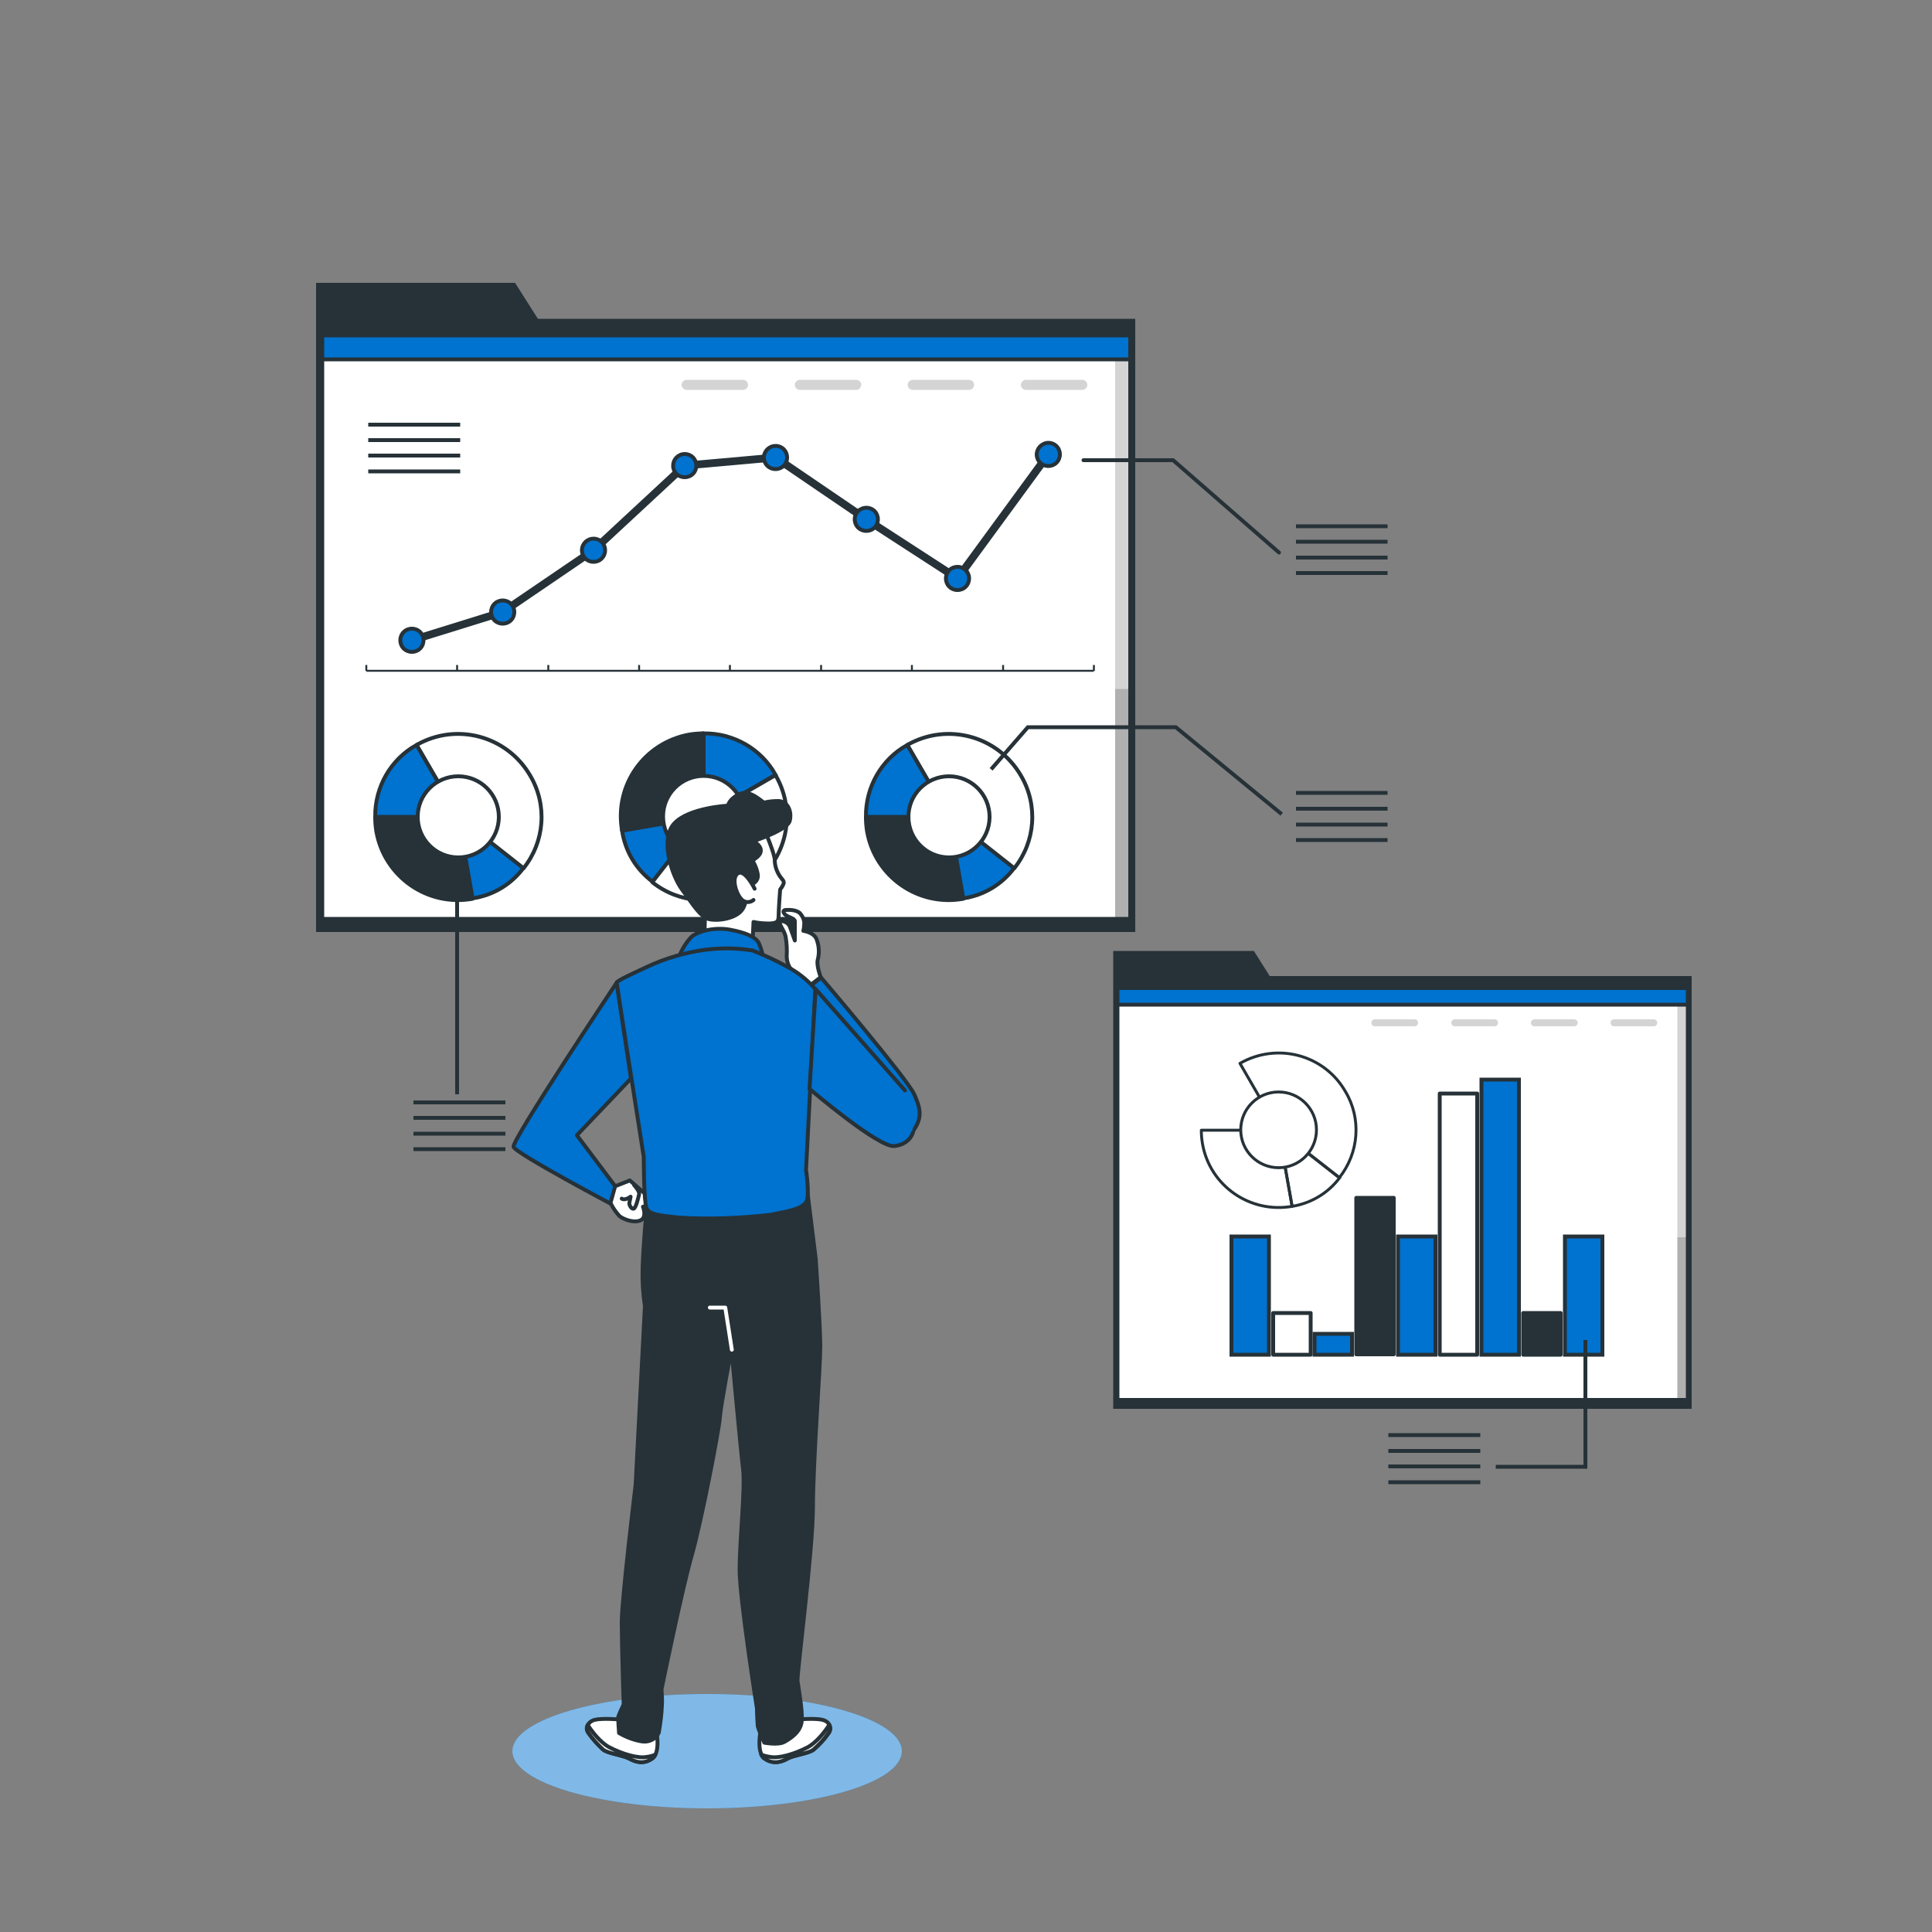 <?xml version="1.0" encoding="utf-8"?>
<!-- Generator: Adobe Illustrator 25.1.0, SVG Export Plug-In . SVG Version: 6.00 Build 0)  -->
<svg version="1.1" id="Layer_1" xmlns="http://www.w3.org/2000/svg" xmlns:xlink="http://www.w3.org/1999/xlink" x="0px" y="0px"
	 viewBox="0 0 500 500" style="enable-background:new 0 0 500 500;" xml:space="preserve">
<rect x="0" y="0" width="500" height="500" fill="#808080" stroke="none"/>
<style type="text/css">
	.st0{fill:#263238;}
	.st1{fill:#FFFFFF;}
	.st2{clip-path:url(#SVGID_2_);}
	.st3{opacity:0.17;enable-background:new    ;}
	.st4{fill:#0072CF;stroke:#263238;stroke-miterlimit:10;}
	.st5{fill:none;stroke:#263238;stroke-linecap:round;stroke-linejoin:round;}
	.st6{opacity:0.17;}
	.st7{fill:#263238;stroke:#263238;stroke-linecap:round;stroke-linejoin:round;}
	.st8{fill:#FFFFFF;stroke:#263238;stroke-linecap:round;stroke-linejoin:round;}
	.st9{fill:none;stroke:#263238;stroke-width:0.75;stroke-linecap:round;stroke-linejoin:round;}
	.st10{fill:none;stroke:#263238;stroke-width:0.75;stroke-miterlimit:10;}
	.st11{fill:#FFFFFF;stroke:#263238;stroke-width:0.75;stroke-linecap:round;stroke-linejoin:round;}
	.st12{fill:none;stroke:#263238;stroke-miterlimit:10;}
	.st13{clip-path:url(#SVGID_4_);}
	.st14{fill:none;stroke:#263238;stroke-width:0.5;stroke-miterlimit:10;}
	.st15{fill:none;stroke:#263238;stroke-width:2;stroke-linecap:round;stroke-miterlimit:10;}
	.st16{fill:#0072CF;}
	.st17{opacity:0.5;fill:#FFFFFF;enable-background:new    ;}
	.st18{fill:#0072CF;stroke:#263238;stroke-linecap:round;stroke-linejoin:round;}
	.st19{fill:none;stroke:#FFFFFF;stroke-linecap:round;stroke-linejoin:round;}
</style>
<g id="freepik--Graphics--inject-2">
	<polygon class="st0" points="328.6,252.6 324.5,246.1 288.1,246.1 288.1,252.6 288.1,255 288.1,364.6 437.8,364.6 437.8,252.6 	"/>
	<rect x="289.2" y="255.7" class="st1" width="147.6" height="106.6"/>
	<g>
		<defs>
			<rect id="SVGID_1_" x="289.2" y="255.7" width="147.6" height="106.6"/>
		</defs>
		<clipPath id="SVGID_2_">
			<use xlink:href="#SVGID_1_"  style="overflow:visible;"/>
		</clipPath>
		<g class="st2">
			<rect x="434.1" y="254.8" class="st3" width="3.4" height="108.3"/>
			<rect x="434.1" y="320.2" class="st3" width="3.4" height="41.9"/>
			<rect x="288.6" y="254.2" class="st4" width="148.3" height="5.8"/>
		</g>
	</g>
	<rect x="289.2" y="255.7" class="st5" width="147.6" height="106.6"/>
	<g class="st6">
		<path d="M366.1,265.6h-10.3c-0.5,0-0.9-0.4-0.9-0.9c0,0,0,0,0,0l0,0c0-0.5,0.4-0.9,0.9-0.9l0,0h10.3c0.5,0,0.9,0.4,0.9,0.9l0,0
			l0,0C367,265.2,366.6,265.6,366.1,265.6L366.1,265.6z"/>
		<path d="M386.8,265.6h-10.3c-0.5,0-0.9-0.4-0.9-0.9l0,0l0,0c0-0.5,0.4-0.9,0.9-0.9l0,0h10.3c0.5,0,0.9,0.4,0.9,0.9l0,0l0,0
			C387.7,265.2,387.3,265.6,386.8,265.6L386.8,265.6z"/>
		<path d="M407.4,265.6h-10.3c-0.5,0-0.9-0.4-0.9-0.9l0,0l0,0c0-0.5,0.4-0.9,0.9-0.9l0,0h10.3c0.5,0,0.9,0.4,0.9,0.9l0,0l0,0
			C408.3,265.2,407.9,265.6,407.4,265.6C407.4,265.6,407.4,265.6,407.4,265.6z"/>
		<path d="M428,265.6h-10.3c-0.5,0-0.9-0.4-0.9-0.9c0,0,0,0,0,0l0,0c0-0.5,0.4-0.9,0.9-0.9H428c0.5,0,0.9,0.4,0.9,0.9l0,0l0,0
			C428.9,265.2,428.5,265.6,428,265.6L428,265.6z"/>
	</g>
	<rect x="405" y="320" class="st4" width="9.7" height="30.6"/>
	<rect x="394.2" y="339.8" class="st7" width="9.7" height="10.8"/>
	<rect x="383.4" y="279.4" class="st4" width="9.7" height="71.2"/>
	<rect x="372.6" y="283" class="st8" width="9.7" height="67.6"/>
	<rect x="361.8" y="320" class="st4" width="9.7" height="30.6"/>
	<rect x="351" y="310" class="st7" width="9.7" height="40.5"/>
	<rect x="340.2" y="345.2" class="st4" width="9.7" height="5.4"/>
	<rect x="329.5" y="339.8" class="st8" width="9.7" height="10.8"/>
	<rect x="318.7" y="320" class="st4" width="9.7" height="30.6"/>
	<path class="st9" d="M330.9,292.5l3.5,19.7c-10.9,1.9-21.3-5.3-23.2-16.2c-0.2-1.2-0.3-2.3-0.3-3.5H330.9z"/>
	<path class="st10" d="M330.9,292.5l15.8,12.3c-3,4-7.4,6.6-12.3,7.4L330.9,292.5z"/>
	<path class="st9" d="M330.9,292.5l-10-17.3c9.6-5.5,21.8-2.3,27.3,7.3c0,0,0,0,0,0c4.2,7,3.5,15.9-1.6,22.3L330.9,292.5z"/>
	<circle class="st11" cx="330.9" cy="292.4" r="9.8"/>
	<line class="st12" x1="359.3" y1="371.4" x2="383.1" y2="371.4"/>
	<line class="st12" x1="359.3" y1="375.5" x2="383.1" y2="375.5"/>
	<line class="st12" x1="359.3" y1="379.5" x2="383.1" y2="379.5"/>
	<line class="st12" x1="359.3" y1="383.6" x2="383.1" y2="383.6"/>
	<polyline class="st12" points="410.3,346.8 410.3,379.6 387.1,379.6 	"/>
	<polygon class="st0" points="139.2,82.5 133.3,73.2 81.8,73.2 81.8,82.5 81.8,85.9 81.8,241.2 293.8,241.2 293.8,82.5 	"/>
	<rect x="83.4" y="86.8" class="st1" width="209.1" height="151"/>
	<g>
		<defs>
			<rect id="SVGID_3_" x="83.4" y="86.8" width="209.1" height="151"/>
		</defs>
		<clipPath id="SVGID_4_">
			<use xlink:href="#SVGID_3_"  style="overflow:visible;"/>
		</clipPath>
		<g class="st13">
			<rect x="288.6" y="85.5" class="st3" width="4.9" height="153.4"/>
			<rect x="288.6" y="178.3" class="st3" width="4.9" height="59.4"/>
			<rect x="82.5" y="84.8" class="st4" width="210.2" height="8.2"/>
		</g>
	</g>
	<rect x="83.4" y="86.8" class="st5" width="209.1" height="151"/>
	<g class="st6">
		<path d="M192.3,100.9h-14.6c-0.7,0-1.3-0.6-1.3-1.3l0,0c0-0.7,0.6-1.3,1.3-1.3h14.6c0.7,0,1.3,0.6,1.3,1.3l0,0
			C193.6,100.3,193,100.9,192.3,100.9z"/>
		<path d="M221.6,100.9h-14.6c-0.7,0-1.3-0.6-1.3-1.3l0,0c0-0.7,0.6-1.3,1.3-1.3h14.6c0.7,0,1.3,0.6,1.3,1.3l0,0
			C222.8,100.3,222.3,100.9,221.6,100.9z"/>
		<path d="M250.8,100.9h-14.6c-0.7,0-1.3-0.6-1.3-1.3l0,0c0-0.7,0.6-1.3,1.3-1.3h14.6c0.7,0,1.3,0.6,1.3,1.3l0,0
			C252.1,100.3,251.5,100.9,250.8,100.9z"/>
		<path d="M280.1,100.9h-14.6c-0.7,0-1.3-0.6-1.3-1.3v0l0,0c0-0.7,0.6-1.3,1.3-1.3l0,0h14.6c0.7,0,1.3,0.6,1.3,1.3v0l0,0
			C281.4,100.3,280.8,100.9,280.1,100.9L280.1,100.9z"/>
	</g>
	<line class="st14" x1="94.8" y1="173.6" x2="283.1" y2="173.6"/>
	<line class="st14" x1="94.8" y1="173.6" x2="94.8" y2="172.1"/>
	<line class="st14" x1="118.3" y1="173.6" x2="118.3" y2="172.1"/>
	<line class="st14" x1="141.9" y1="173.6" x2="141.9" y2="172.1"/>
	<line class="st14" x1="165.4" y1="173.6" x2="165.4" y2="172.1"/>
	<line class="st14" x1="188.9" y1="173.6" x2="188.9" y2="172.1"/>
	<line class="st14" x1="212.5" y1="173.6" x2="212.5" y2="172.1"/>
	<line class="st14" x1="236" y1="173.6" x2="236" y2="172.1"/>
	<line class="st14" x1="259.6" y1="173.6" x2="259.6" y2="172.1"/>
	<line class="st14" x1="283.1" y1="173.6" x2="283.1" y2="172.1"/>
	<line class="st15" x1="130.1" y1="158.4" x2="106.6" y2="165.7"/>
	<line class="st15" x1="153.6" y1="142.4" x2="130.1" y2="158.4"/>
	<line class="st15" x1="177.2" y1="120.5" x2="153.6" y2="142.4"/>
	<line class="st15" x1="200.7" y1="118.4" x2="177.2" y2="120.5"/>
	<line class="st15" x1="224.2" y1="134.4" x2="200.7" y2="118.4"/>
	<line class="st15" x1="247.8" y1="149.7" x2="224.2" y2="134.4"/>
	<line class="st15" x1="271.3" y1="117.6" x2="247.8" y2="149.7"/>
	<path class="st4" d="M106.6,162.7L106.6,162.7c1.7,0,3,1.3,3,3l0,0c0,1.7-1.3,3-3,3l0,0c-1.7,0-3-1.3-3-3l0,0
		C103.6,164,104.9,162.7,106.6,162.7z"/>
	<path class="st4" d="M130.1,155.4L130.1,155.4c1.7,0,3,1.3,3,3l0,0c0,1.7-1.3,3-3,3l0,0c-1.7,0-3-1.3-3-3l0,0
		C127.1,156.7,128.4,155.4,130.1,155.4z"/>
	<path class="st4" d="M153.6,139.4L153.6,139.4c1.7,0,3,1.3,3,3l0,0c0,1.7-1.3,3-3,3l0,0c-1.7,0-3-1.3-3-3l0,0
		C150.6,140.7,152,139.4,153.6,139.4z"/>
	<path class="st4" d="M177.2,117.5L177.2,117.5c1.7,0,3,1.3,3,3l0,0l0,0c0,1.7-1.3,3-3,3l0,0c-1.7,0-3-1.3-3-3l0,0
		C174.2,118.9,175.5,117.5,177.2,117.5L177.2,117.5z"/>
	<path class="st4" d="M200.7,115.4L200.7,115.4c1.7,0,3,1.3,3,3l0,0c0,1.7-1.3,3-3,3l0,0c-1.7,0-3-1.3-3-3l0,0
		C197.7,116.7,199.1,115.4,200.7,115.4z"/>
	<path class="st4" d="M224.2,131.4L224.2,131.4c1.7,0,3,1.3,3,3l0,0c0,1.7-1.3,3-3,3l0,0c-1.7,0-3-1.3-3-3l0,0
		C221.2,132.7,222.6,131.4,224.2,131.4z"/>
	<path class="st4" d="M247.8,146.7L247.8,146.7c1.7,0,3,1.3,3,3l0,0c0,1.7-1.3,3-3,3l0,0c-1.7,0-3-1.3-3-3l0,0
		C244.8,148,246.1,146.7,247.8,146.7z"/>
	<path class="st4" d="M271.3,114.6L271.3,114.6c1.7,0,3,1.3,3,3l0,0c0,1.7-1.3,3-3,3l0,0c-1.7,0-3-1.3-3-3l0,0
		C268.3,116,269.7,114.6,271.3,114.6z"/>
	<path class="st7" d="M182.1,211.3l-21.1,3.7c-2.1-11.7,5.7-22.8,17.4-24.9c1.2-0.2,2.5-0.3,3.7-0.3L182.1,211.3z"/>
	<path class="st4" d="M182.1,211.3l-13.2,16.9c-4.3-3.2-7.1-7.9-7.9-13.2L182.1,211.3z"/>
	<path class="st8" d="M182.1,211.3l18.6-10.7c6,10.3,2.5,23.4-7.8,29.4c0,0,0,0-0.1,0c-7.6,4.5-17.1,3.8-24-1.7L182.1,211.3z"/>
	<path class="st4" d="M182.1,211.3v-21.5c7.7-0.1,14.9,4,18.6,10.7L182.1,211.3z"/>
	<circle class="st8" cx="182.1" cy="211.3" r="10.5"/>
	<path class="st7" d="M118.6,211.4l3.7,21.2c-11.7,2.1-22.8-5.7-24.9-17.4c0,0,0,0,0,0c-0.2-1.2-0.3-2.5-0.3-3.7L118.6,211.4z"/>
	<path class="st4" d="M118.6,211.4l16.9,13.2c-3.2,4.3-7.9,7.1-13.2,7.9L118.6,211.4z"/>
	<path class="st8" d="M118.6,211.4l-10.8-18.6c10.3-5.9,23.4-2.4,29.4,7.9c4.5,7.6,3.8,17.1-1.7,24L118.6,211.4z"/>
	<path class="st4" d="M118.6,211.4H97.1c-0.1-7.7,4-14.9,10.7-18.6L118.6,211.4z"/>
	<circle class="st8" cx="118.6" cy="211.4" r="10.5"/>
	<path class="st7" d="M245.6,211.4l3.7,21.2c-11.7,2.1-22.8-5.7-24.9-17.4c0,0,0,0,0,0c-0.2-1.2-0.3-2.5-0.3-3.7L245.6,211.4z"/>
	<path class="st4" d="M245.6,211.4l16.9,13.2c-3.2,4.3-7.9,7.1-13.2,7.9L245.6,211.4z"/>
	<path class="st8" d="M245.6,211.4l-10.8-18.6c10.3-5.9,23.4-2.4,29.4,7.9c4.5,7.6,3.8,17.1-1.7,24L245.6,211.4z"/>
	<path class="st4" d="M245.6,211.4h-21.5c-0.1-7.7,4-14.9,10.7-18.6L245.6,211.4z"/>
	<circle class="st8" cx="245.6" cy="211.4" r="10.5"/>
	<line class="st12" x1="95.3" y1="109.9" x2="119.1" y2="109.9"/>
	<line class="st12" x1="95.3" y1="113.9" x2="119.1" y2="113.9"/>
	<line class="st12" x1="95.3" y1="117.9" x2="119.1" y2="117.9"/>
	<line class="st12" x1="95.3" y1="122" x2="119.1" y2="122"/>
	<polyline class="st5" points="280.4,119.1 303.6,119.1 331,143 	"/>
	<line class="st12" x1="335.4" y1="136.2" x2="359.1" y2="136.2"/>
	<line class="st12" x1="335.4" y1="140.2" x2="359.1" y2="140.2"/>
	<line class="st12" x1="335.4" y1="144.3" x2="359.1" y2="144.3"/>
	<line class="st12" x1="335.4" y1="148.3" x2="359.1" y2="148.3"/>
	<line class="st12" x1="335.4" y1="205.2" x2="359.1" y2="205.2"/>
	<line class="st12" x1="335.4" y1="209.3" x2="359.1" y2="209.3"/>
	<line class="st12" x1="335.4" y1="213.4" x2="359.1" y2="213.4"/>
	<line class="st12" x1="335.4" y1="217.4" x2="359.1" y2="217.4"/>
	<line class="st12" x1="107" y1="285.3" x2="130.8" y2="285.3"/>
	<line class="st12" x1="107" y1="289.3" x2="130.8" y2="289.3"/>
	<line class="st12" x1="107" y1="293.4" x2="130.8" y2="293.4"/>
	<line class="st12" x1="107" y1="297.4" x2="130.8" y2="297.4"/>
	<polyline class="st12" points="256.5,199.1 266,188.2 304.3,188.2 331.7,210.7 	"/>
	<line class="st12" x1="118.3" y1="231.9" x2="118.3" y2="283.2"/>
</g>
<g id="freepik--character-1--inject-2">
	<ellipse class="st16" cx="183" cy="453.2" rx="50.4" ry="14.8"/>
	<ellipse class="st17" cx="183" cy="453.2" rx="50.4" ry="14.8"/>
	<path class="st8" d="M203.6,247.5c0.1-1.7,0-3.5-0.3-5.2c-0.5-1.8-1.6-2.9-1.5-3.6s2.1-0.2,2.6,1.1s1.3,3.6,1.3,3.6v-5
		c0-0.8-1.9-1-2.6-1.8s-0.2-1.1,0.3-1.1s2.4-0.2,3.6,0.8c0.8,0.9,1.3,2,1.1,3.2c0,0.5-0.1,1-0.2,1.4c0,0,2.6,0.3,3.4,2.1
		c0.7,1.8,0.8,3.7,0.3,5.5c-0.3,1.5,0.8,4.4,0.8,4.4l-3.4,2.6c0,0-2.7-2.9-4.2-4.5C204.1,250.1,203.6,248.8,203.6,247.5z"/>
	<path class="st18" d="M212.5,253l-3.4,2.6c0,0,18.6,38,20.4,39.3s4,1.6,6.6-1.9s2.3-5.8,0.5-9.8S212.5,253,212.5,253z"/>
	<path class="st8" d="M198.1,215.3c0,0,2.4,5.8,2.4,7.2c0,1.4,0.4,2.7,1.1,3.9c0.7,1.2,1.6,1.6,1.1,2.5c-0.2,0.5-0.5,0.9-0.8,1.3
		c0,0-0.4,5.2-0.4,6.9s-0.8,1.8-2.4,1.9c-1.4,0-2.7-0.1-4.1-0.4l-0.2,4.6c0,0-5.8-0.7-8.1-0.7h-4.4l0.2-7.1
		c-1.3-2.6-2.5-5.4-3.4-8.2c-1.7-4.5,0.6-9.5,5.1-11.1c0.5-0.2,0.9-0.3,1.4-0.4C189.7,214.9,193.9,214.8,198.1,215.3z"/>
	<path class="st7" d="M194,229.1c0,0,2.5-0.7,2.1-2.9s-1.3-3.1-1.2-3.5s2-1.1,2-2.6s-2-2.4-2-2.4s8.9-2.8,9.5-5.3s-0.6-5.1-3-5.1
		c-1.2,0-2.4,0.1-3.6,0.4c-0.5,0-3.6-3.5-6.4-2.2s-3,3-3,3s-10.1,0.5-13.9,4.6s-0.6,13.6,2,17.1s4.7,7.2,7.1,7.7s6.9-0.2,8.5-2.5
		s0.8-5.8,0.8-5.8L194,229.1z"/>
	<path class="st8" d="M195.3,230c0,0-2.5-5.1-4.3-4s-0.5,5.2,0.7,6.5c0.7,1,2.1,1.3,3.2,0.5c0,0,0.1,0,0.1-0.1"/>
	<path class="st18" d="M175.9,247.2c0.7-1.7,1.7-3.3,3-4.7c1.8-1.6,6.2-2.6,10-1.9s6.7,1.8,7.5,3.5c0.6,1.4,1,2.9,1.3,4.4
		c0,0-3.5-1.7-10.3-1.7c-4,0-7.9,0.6-11.7,1.8L175.9,247.2z"/>
	<path class="st8" d="M160.4,445c0,0-4.6-0.4-6.5,0.1s-2.4,2.2-1.6,3.4c1.1,1.6,2.4,3,3.8,4.3c1.2,1,5,1.4,6.7,2.3s3.7,1.6,6,0
		s1-7.5,1-7.5S164.2,448.6,160.4,445z"/>
	<path class="st8" d="M167.3,454.7c-2.2,0.4-6.1-0.7-9.6-2.5c-2.4-1.3-4.6-4.2-5.6-5.8c-0.4,0.7-0.3,1.5,0.2,2.1
		c1.1,1.6,2.4,3,3.8,4.3c1.2,1,5,1.4,6.7,2.3s3.7,1.6,6,0c0.4-0.3,0.6-0.6,0.8-1C168.9,454.4,168.1,454.6,167.3,454.7z"/>
	<path class="st8" d="M206.4,445c0,0,4.6-0.4,6.5,0.1s2.4,2.2,1.6,3.4c-1.1,1.6-2.4,3-3.9,4.3c-1.2,1-5.1,1.4-6.7,2.3s-3.7,1.6-6,0
		s-1-7.5-1-7.5S202.5,448.6,206.4,445z"/>
	<path class="st8" d="M199.4,454.7c2.2,0.4,6.1-0.7,9.6-2.5c2.4-1.3,4.6-4.2,5.6-5.8c0.4,0.7,0.3,1.5-0.2,2.1
		c-1.1,1.6-2.4,3-3.9,4.3c-1.2,1-5.1,1.4-6.7,2.3s-3.7,1.6-6,0c-0.4-0.3-0.6-0.6-0.8-1C197.8,454.4,198.6,454.6,199.4,454.7z"/>
	<path class="st7" d="M167.4,312.1c0,0-1,11.2-1.1,16.2c-0.1,3.3,0.1,6.5,0.6,9.7l-2.4,46.2c0,0-3.6,29.7-3.6,35.6
		s0.5,21.3,0.5,21.3c-0.5,1.1-1,2.1-1.4,3.2c0,1.4,0.1,2.8,0.2,4.2c1.9,1.1,4,1.9,6.1,2.2c1.8,0.2,3.5-0.7,4.2-2.3
		c0.4-2.3,0.7-4.7,0.8-7c0.1-1.4,0-2.8-0.1-4.2c0,0,5.3-25.9,7.8-34.6s7.1-32.6,7.3-35.7s3-17.7,3-17.7s2.4,26.1,3,31
		s-0.9,18.6-0.9,26s4.5,36,4.5,36c0,1.5,0.1,3,0.2,4.5c0.2,1,1.7,4.3,1.7,4.3s3.6,0.7,5.2-0.2s4.3-2.6,4.5-5.5s-0.9-8.6-1.1-10.3
		s4-33.8,4-45.1s1.9-36.1,1.9-41.4s-1.2-22.8-1.2-22.8l-2.1-16.9C209.1,308.9,189.4,316.3,167.4,312.1z"/>
	<polyline class="st19" points="189.4,349.3 187.7,338.4 183.7,338.4 	"/>
	<path class="st18" d="M159.6,254.3c0,0-27.2,40.8-26.7,42.5s26.6,15.5,26.6,15.5l-0.2-5.2l-10-13.3l14-14.7L159.6,254.3z"/>
	<path class="st8" d="M159.2,307l3.8-1.5l4,3.5c0,0,1.4,2.9,0.4,3.1l-1,0.2c0,0,1.1,2.7-0.6,3.5s-4.4-0.2-5.5-1.1
		c-0.9-1-1.7-2.1-2.3-3.4L159.2,307z"/>
	<path class="st8" d="M164.1,306.7c0,0,1.5,1.6,1.3,2.4s-0.8,3.5-1.4,3.7s-1.3-1.1-1.1-1.6c0.1-0.5,0.2-1,0.3-1.5
		c0,0-1.5,1.1-2.3,0.5"/>
	<path class="st18" d="M194.8,246c-4.1-0.7-8.2-0.7-12.3-0.2c-5.2,0.7-10.3,2.2-15,4.4c-3,1.4-7.9,3.6-7.9,4.1s7,45.1,7,45.1
		s0,11.5,0.7,13.2s2.9,1.9,8.2,2.5c7.9,0.5,15.9,0.2,23.8-0.7c4.7-0.9,8.8-1.6,9.5-3.7s-0.2-7.9-0.2-7.9l2.4-46.8
		c-2.1-2.5-4.7-4.5-7.6-6C200.7,248.5,197.8,247.2,194.8,246z"/>
	<path class="st18" d="M234.2,282.2L211.1,256l-1.6,25.8c0,0,17.9,15.3,22,14.8s4.8-3.6,4.8-3.6"/>
</g>
</svg>
